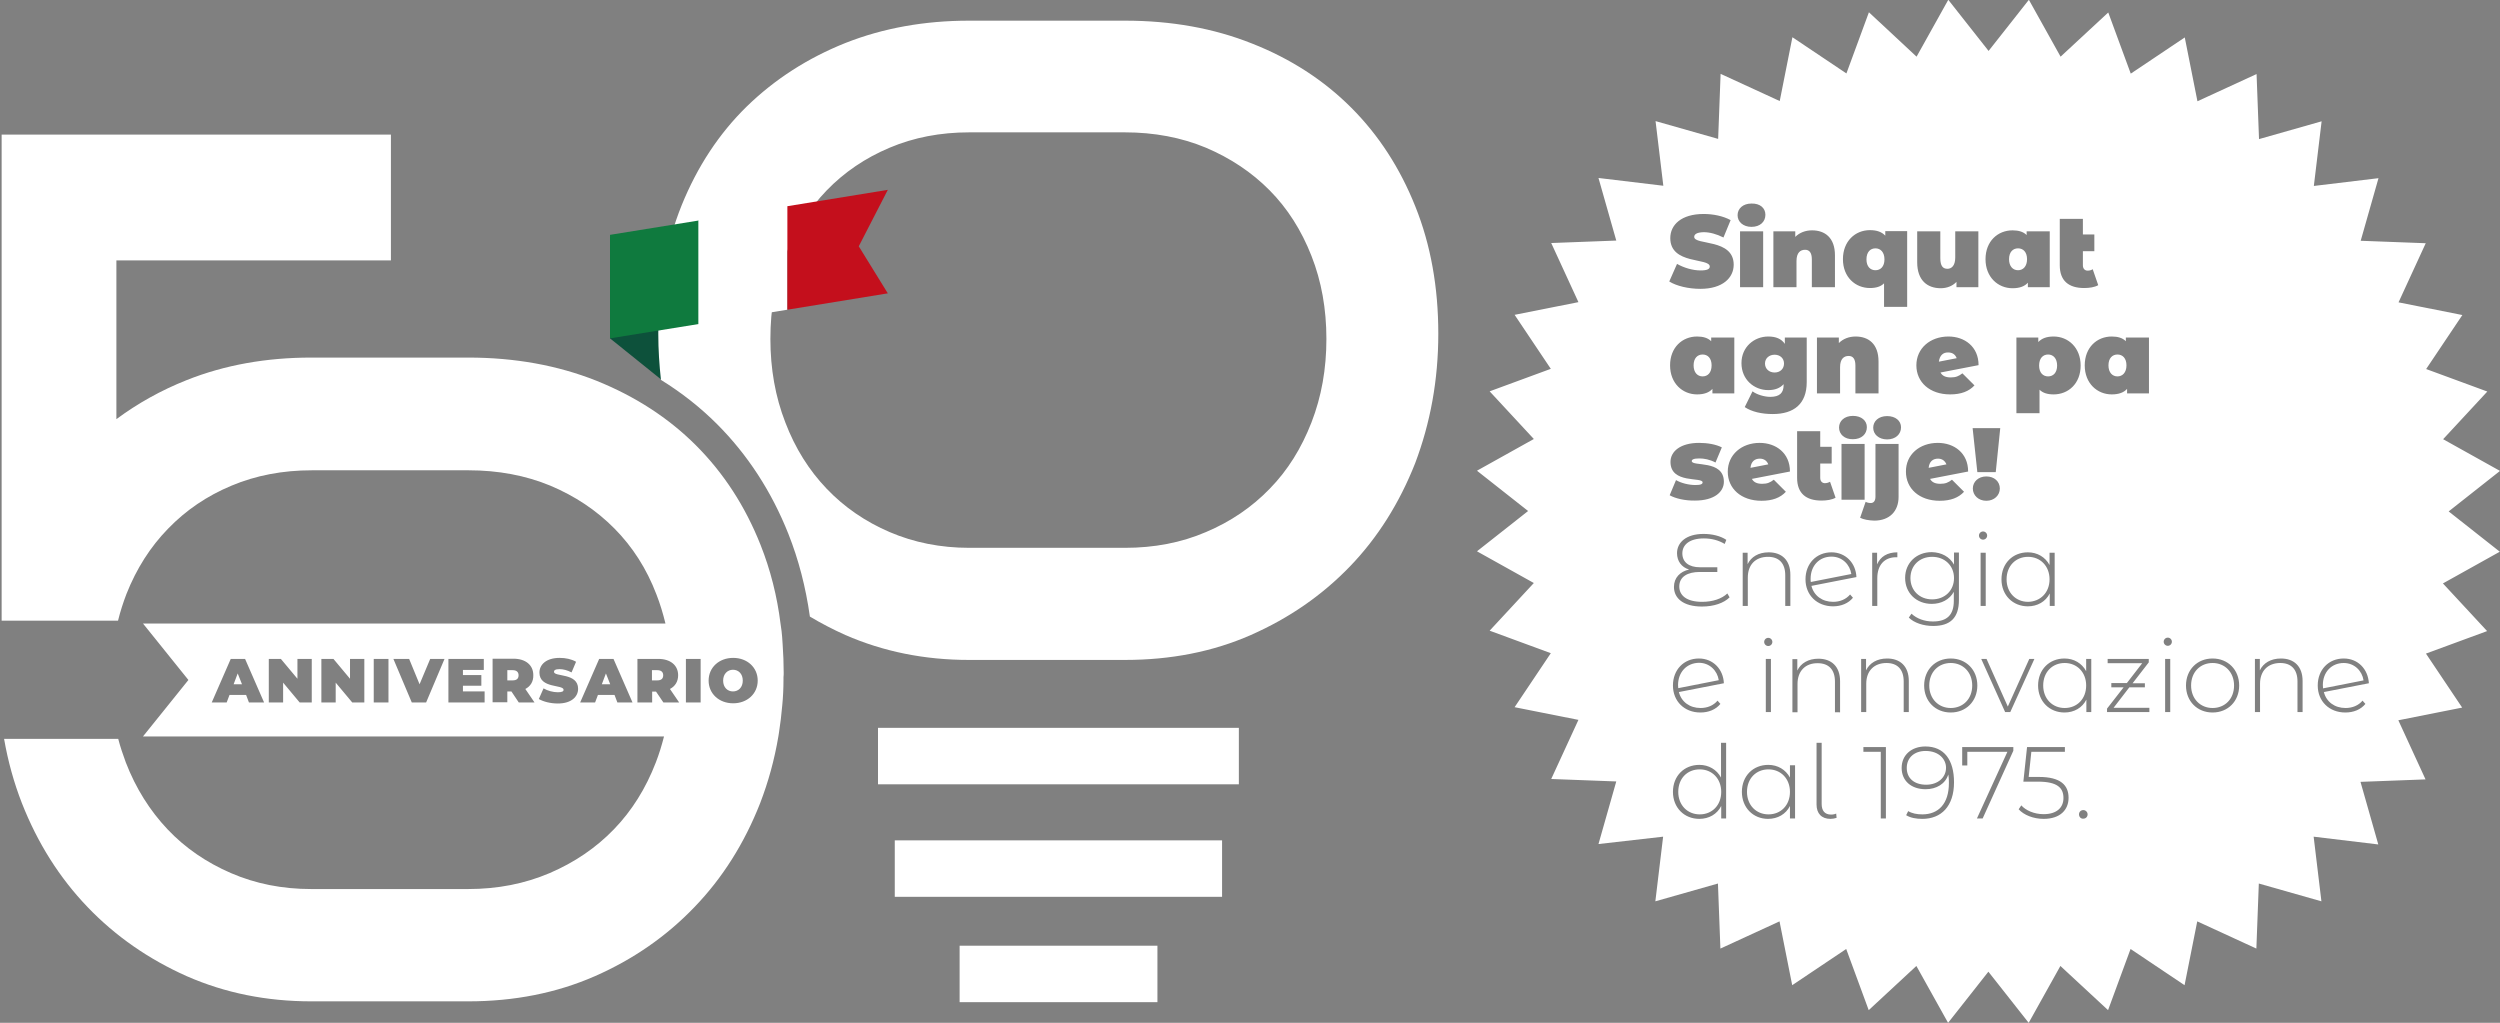 <svg xmlns="http://www.w3.org/2000/svg" xmlns:xlink="http://www.w3.org/1999/xlink" x="0px" y="0px" width="1222.1px" height="500px" viewBox="0 0 1222.1 500" style="enable-background:new 0 0 1222.1 500;" xml:space="preserve"><rect x="0" y="0" width="1222.1" height="500" fill="#808080" stroke="none"/><style type="text/css">	.st0{display:none;}	.st1{display:inline;stroke:#FFFFFF;stroke-miterlimit:10;}	.st2{display:inline;fill:#2F9435;}	.st3{fill:#0D513B;}	.st4{fill:#FFFFFF;}	.st5{fill:#0F7A3E;}	.st6{fill:#C40F1C;}	.st7{display:inline;fill:#FFFFFF;}	.st8{clip-path:url(#SVGID_00000058556571454175661880000001120721741131102626_);fill:#FFFFFF;}</style><g id="Livello_3" class="st0">	<rect class="st1" width="1222.1" height="503.2"></rect></g><g id="Livello_1">	<g id="Livello_2_00000139979642118553179730000005037040775977878152_" class="st0">		<rect x="-1387" class="st2" width="4000" height="500"></rect>	</g>	<g id="Livello_1_00000168096855823524392790000014615168184686572960_">		<polygon class="st3" points="323.3,185.6 298.2,165.4 298.2,115.6 324,136.5   "></polygon>		<g>			<g>				<path class="st4" d="M648.4,165.7c0,14.6-2.4,28.2-7.3,40.8c-4.9,12.6-11.6,23.4-20.4,32.4c-8.7,9-19.1,16.1-31.2,21.2     c-12.1,5.2-25.3,7.7-39.6,7.7h-76.1c-14,0-27-2.6-38.9-7.7s-22.2-12.2-30.8-21.2c-8.6-9-15.4-19.8-20.2-32.4     c-4.9-12.6-7.3-26.2-7.3-40.8c0-14.9,2.4-28.5,7.3-40.8s11.6-22.9,20.2-31.8s18.9-15.9,30.8-20.9c11.8-5,24.8-7.5,38.9-7.5h76.1     c14.3,0,27.6,2.5,39.6,7.5c12,5.1,22.4,12,31.2,20.9c8.7,8.8,15.5,19.5,20.4,32C646,137.5,648.4,151.1,648.4,165.7 M703.1,163.1     c0-22.6-3.7-43.4-11.2-62.1c-7.5-18.8-17.9-34.9-31.4-48.4c-13.4-13.4-29.6-23.9-48.4-31.3c-18.8-7.5-39.5-11.2-62.2-11.2h-76.1     c-21.8,0-42,3.6-60.5,10.9c-18.5,7.4-34.5,17.7-48.2,31c-13.6,13.3-24.2,29.4-31.9,48.4c-7.6,18.9-11.4,39.9-11.4,62.8     c0,7.7,0.5,15.2,1.3,22.5c10,6.2,19.2,13.4,27.4,21.6c14.9,14.9,26.7,33,34.9,53.7c5,12.6,8.5,26.1,10.5,40.4     c5.5,3.3,11.3,6.3,17.3,9c18.6,8.1,38.6,12.2,60.5,12.2H550c22.3,0,42.9-4,61.5-12.2s34.7-19.3,48.4-33.5     c13.6-14.1,24.2-31,31.9-50.5C699.2,206.8,703.1,185.8,703.1,163.1"></path>			</g>		</g>		<rect x="429.2" y="355.8" class="st4" width="176.4" height="27.6"></rect>		<rect x="437.4" y="410.8" class="st4" width="160" height="27.6"></rect>		<rect x="469.1" y="462.3" class="st4" width="96.7" height="27.6"></rect>		<polygon class="st5" points="298.2,114.8 341.5,107.8 341.5,158.4 298.2,165.4   "></polygon>		<polygon class="st4" points="341.5,107.8 384.9,100.8 384.9,151.4 341.5,158.4   "></polygon>		<polygon class="st6" points="384.9,100.8 434,92.8 419.8,120.4 434,143.4 384.9,151.4   "></polygon>		<g>			<g>				<path class="st4" d="M114.2,334.5h4.1l-2.1-5.3L114.2,334.5z M253.5,330.1c0-1.5-0.9-2.5-2.9-2.5H248v5h2.6     C252.6,332.6,253.5,331.7,253.5,330.1 M294.2,334.5h4.1l-2.1-5.3L294.2,334.5z M324.2,330.1c0-1.5-0.9-2.5-2.9-2.5h-2.6v5h2.6     C323.3,332.6,324.2,331.7,324.2,330.1 M363.1,332.7c0-3.3-2.1-5.3-4.8-5.3c-2.6,0-4.8,2-4.8,5.3s2.1,5.3,4.8,5.3     S363.1,336,363.1,332.7 M370.4,332.7c0,6.4-5.1,11.1-12,11.1s-12-4.7-12-11.1s5.1-11.1,12-11.1S370.4,326.3,370.4,332.7      M342.5,343.4h-7.2v-21.3h7.2V343.4z M327.5,336.8l4.5,6.6h-7.7l-3.6-5.3h-1.9v5.3h-7.2v-21.3h10.2c5.9,0,9.7,3.1,9.7,8     C331.5,333.2,330,335.5,327.5,336.8 M309.2,343.4h-7.4l-1.4-3.7h-8.1l-1.4,3.7h-7.3l9.3-21.3h7L309.2,343.4z M270.8,328.4     c0,2.6,11.8,0.4,11.8,8.3c0,3.9-3.3,7.2-9.9,7.2c-3.6,0-7.1-0.9-9.3-2.2l2.3-5.2c2,1.2,4.7,1.9,7,1.9c2,0,2.8-0.4,2.8-1.2     c0-2.7-11.8-0.5-11.8-8.4c0-3.9,3.3-7.2,9.9-7.2c2.9,0,5.8,0.6,8,1.9l-2.2,5.2c-2.1-1.1-4.1-1.6-5.9-1.6     C271.4,327.1,270.8,327.7,270.8,328.4 M256.8,336.8l4.5,6.6h-7.7L250,338h-2v5.3h-7.2V322H251c5.9,0,9.7,3.1,9.7,8     C260.8,333.2,259.3,335.5,256.8,336.8 M236.9,343.4h-17.7v-21.3h17.3v5.4h-10.2v2.5h9v5.2h-9v2.8h10.6L236.9,343.4L236.9,343.4z      M217.3,322.1l-9,21.3h-7l-9-21.3h7.7l5.1,12.4l5.2-12.4H217.3z M189.9,343.4h-7.2v-21.3h7.2V343.4z M178.1,343.4h-5.9l-8.1-9.7     v9.7h-7v-21.3h5.9l8.1,9.7v-9.7h7V343.4z M152.4,343.4h-5.9l-8.1-9.7v9.7h-7v-21.3h5.9l8.1,9.7v-9.7h7V343.4z M129.1,343.4h-7.4     l-1.4-3.7h-8.1l-1.4,3.7h-7.3l9.3-21.3h7L129.1,343.4z M383.1,328.9c0-4.7-0.2-9.2-0.5-13.7c-0.3-5.7-0.8-8.9-1-10     c-1.7-13.8-5-26.7-9.8-38.8c-7.5-18.9-18-35.1-31.6-48.7c-13.5-13.5-29.8-24-48.7-31.6c-18.9-7.5-39.8-11.3-62.6-11.3h-76.7     c-22,0-42.3,3.6-60.9,11c-12.6,5-24,11.4-34.4,19.1v-77.6h134.2V65.8H57H44.8h-44v237.6h56.9c1.1-4.5,2.5-8.8,4.1-13     c4.9-12.4,11.7-23.1,20.4-32c8.7-9,19-16,31-21c11.9-5,25-7.5,39.2-7.5h76.7c14.4,0,27.8,2.5,39.9,7.5c12.1,5.1,22.5,12,31.4,21     c8.8,8.9,15.7,19.6,20.5,32.2c1.8,4.6,3.2,9.3,4.4,14.2H69.9l22.2,27.6L69.9,360h254.7c-1.1,4.3-2.4,8.6-4,12.7     c-4.9,12.7-11.7,23.6-20.5,32.7s-19.3,16.2-31.4,21.4c-12.2,5.2-25.4,7.8-39.9,7.8h-76.7c-14.1,0-27.2-2.6-39.2-7.8     c-12-5.2-22.4-12.3-31-21.4s-15.5-20-20.4-32.7c-1.4-3.8-2.7-7.6-3.7-11.5H2c1.9,10.9,4.8,21.4,8.7,31.4     c7.7,19.6,18.4,36.5,32.1,50.8s29.9,25.5,48.5,33.8c18.7,8.2,38.9,12.3,60.9,12.3h76.7c22.5,0,43.2-4.1,61.9-12.3     c18.7-8.2,35-19.5,48.7-33.8c13.7-14.2,24.4-31.2,32.1-50.8c4-10.4,7-21.3,8.9-32.6l0,0c0,0,0.1-0.7,0.3-1.9     c0.7-4.4,1.2-8.8,1.6-13.3c0.4-4,0.6-8.4,0.6-12.4c0-0.5,0-0.9,0-1.4C383.1,330.2,383.1,329.6,383.1,328.9"></path>			</g>			<g class="st0">				<path class="st7" d="M1061.9,331.4c0,6.2,4.3,10.5,10,10.5s10-4.2,10-10.5c0-6.2-4.3-10.5-10-10.5     C1066.2,320.9,1061.9,325.1,1061.9,331.4 M1012.8,331.4c0-6.2-4.3-10.5-10-10.5s-10,4.2-10,10.5c0,6.2,4.3,10.5,10,10.5     C1008.5,341.8,1012.8,337.6,1012.8,331.4 M995.7,281.7c0-6.2-4.3-10.5-10-10.5s-10,4.2-10,10.5c0,6.2,4.3,10.5,10,10.5     S995.7,287.9,995.7,281.7 M951.1,281.1c0-5.9-4.3-9.9-10.2-9.9s-10.2,4.1-10.2,9.9c0,5.9,4.3,10,10.2,10S951.1,287,951.1,281.1      M959.5,331.4c0-6.2-4.3-10.5-10-10.5s-10,4.2-10,10.5c0,6.2,4.3,10.5,10,10.5S959.5,337.6,959.5,331.4 M947.3,369.8     c0-3.9-3.3-7.8-9.5-7.8c-5.2,0-8.8,3.1-8.8,7.9s3.4,7.9,9.1,7.9C943.6,377.7,947.3,374.2,947.3,369.8 M884.1,283l19-3.7     c-0.7-4.4-4.2-8.1-9.3-8.1c-5.7,0-9.8,4.3-9.8,10.3C884,282,884.1,282.5,884.1,283 M854.3,381c0,6.2,4.3,10.5,10,10.5     s10-4.2,10-10.5c0-6.2-4.3-10.5-10-10.5S854.3,374.8,854.3,381 M855.9,229.6l8.3-1.6c-0.6-1.6-2-2.7-3.9-2.7     C857.9,225.3,856.2,226.6,855.9,229.6 M822.1,381c0,6.2,4.3,10.5,10,10.5s10-4.2,10-10.5c0-6.2-4.3-10.5-10-10.5     C826.4,370.5,822.1,374.8,822.1,381 M822,331.2c0,0.5,0,1,0.1,1.5l19-3.7c-0.7-4.4-4.2-8.1-9.3-8.1     C826.1,320.8,822,325.1,822,331.2 M829.3,181.8c0,3.4,1.9,5.1,4.2,5.1c2.4,0,4.2-1.8,4.2-5.1c0-3.4-1.9-5.1-4.2-5.1     C831.1,176.7,829.3,178.4,829.3,181.8 M914.5,175.6c-2.4,0-4.1,1.4-4.4,4.3l8.3-1.6C917.9,176.7,916.5,175.6,914.5,175.6      M922.7,132.1c0-3.4-1.9-5.1-4.2-5.1c-2.4,0-4.2,1.8-4.2,5.1c0,3.4,1.9,5.1,4.2,5.1C920.9,137.2,922.7,135.5,922.7,132.1      M989.4,132.1c0-3.4-1.9-5.1-4.2-5.1s-4.2,1.7-4.2,5.1s1.9,5.1,4.2,5.1S989.4,135.5,989.4,132.1 M989.5,179.9l8.3-1.6     c-0.6-1.6-2-2.7-3.9-2.7C991.5,175.6,989.8,177,989.5,179.9 M1076.2,132.1c0-3.4-1.9-5.1-4.2-5.1s-4.2,1.7-4.2,5.1     s1.9,5.1,4.2,5.1S1076.2,135.5,1076.2,132.1 M1123.6,332.6l19-3.7c-0.7-4.4-4.2-8.1-9.3-8.1c-5.7,0-9.8,4.3-9.8,10.3     C1123.5,331.6,1123.5,332.2,1123.6,332.6 M1144.9,330.3l-21,4.1c1.2,4.6,5.1,7.4,10.2,7.4c3.2,0,6.1-1.1,8-3.5l1.4,1.6     c-2.2,2.7-5.6,4.1-9.4,4.1c-7.5,0-12.9-5.2-12.9-12.6s5.1-12.6,12.1-12.6C1139.9,318.7,1144.6,323.7,1144.9,330.3 M1114,343.8     h-2.4v-14.4c0-5.6-3-8.6-8.1-8.6c-5.9,0-9.4,3.8-9.4,9.7v13.3h-2.4v-24.9h2.3v5.4c1.7-3.5,5.1-5.6,9.9-5.6     c6.1,0,10.1,3.6,10.1,10.5V343.8z M1086.7,145.2h-10.3V143c-1.6,1.8-3.9,2.6-7.2,2.6c-6.8,0-12.6-5.1-12.6-13.5     s5.8-13.5,12.6-13.5c2.9,0,5.1,0.7,6.6,2.2V119h10.8L1086.7,145.2L1086.7,145.2z M1048.9,128.4v6.6c0,1.6,1,2.5,2.2,2.5     c0.9,0,1.7-0.2,2.4-0.7l2.6,7.5c-1.7,1-4.1,1.4-6.6,1.4c-7.2,0-11.4-3.4-11.4-10.6v-21.8h10.8v7.3h5.3v7.9L1048.9,128.4     L1048.9,128.4z M1040.2,179.9v14.9h-10.8v-13c0-3.2-1.2-4.5-3.2-4.5c-2.2,0-4.1,1.4-4.1,5.2v12.3h-10.8v-26.1h10.3v2.6     c2.1-2.1,4.8-3.1,7.9-3.1C1035.5,168.3,1040.2,171.7,1040.2,179.9 M1033.5,145.2h-10.8v-13c0-3.2-1.2-4.5-3.2-4.5     c-2.2,0-4.1,1.4-4.1,5.2v12.3h-10.8v-26.1h10.3v2.6c2-2.1,4.8-3.1,7.9-3.1c6,0,10.7,3.5,10.7,11.7V145.2z M1008,181.6l-17.8,3.4     c0.9,1.6,2.5,2.3,4.8,2.3c2.4,0,3.7-0.6,5.4-1.9l5.6,5.7c-2.6,2.8-6.2,4.2-11.4,4.2c-9.6,0-15.8-5.8-15.8-13.5     c0-7.9,6.4-13.5,15-13.5C1001.4,168.3,1008,172.9,1008,181.6 M1000,145.2h-10.3V143c-1.6,1.8-3.9,2.6-7.2,2.6     c-6.8,0-12.6-5.1-12.6-13.5s5.8-13.5,12.6-13.5c2.9,0,5.1,0.7,6.6,2.2V119h10.8v26.2H1000z M966.6,145.2h-10.3v-2.5     c-2,2-4.6,3-7.4,3c-6.2,0-11-3.7-11-12.2v-14.4h10.8v12.5c0,3.7,1.3,5,3.4,5c1.9,0,3.7-1.4,3.7-5.2v-12.3h10.8V145.2z      M937.3,205.3c4,0,6.5,2.2,6.5,5.3c0,3.3-2.5,5.7-6.5,5.7s-6.5-2.4-6.5-5.5S933.4,205.3,937.3,205.3 M933.3,154.4h-10.8v-11     c-1.6,1.5-3.8,2.2-6.6,2.2c-6.8,0-12.6-5.1-12.6-13.5s5.8-13.5,12.6-13.5c3.2,0,5.6,0.9,7.2,2.6v-2.1h10.3v35.3H933.3z      M914.5,168.3c7.6,0,14.2,4.7,14.2,13.3l-17.8,3.4c0.9,1.6,2.5,2.3,4.8,2.3c2.4,0,3.7-0.6,5.4-1.9l5.6,5.7     c-2.6,2.8-6.2,4.2-11.4,4.2c-9.6,0-15.8-5.8-15.8-13.5C899.5,173.8,905.9,168.3,914.5,168.3 M899.6,145.2h-10.8v-13     c0-3.2-1.2-4.5-3.2-4.5c-2.2,0-4.1,1.4-4.1,5.2v12.3h-10.8v-26.1H881v2.6c2.1-2.1,4.8-3.1,7.9-3.1c6,0,10.7,3.5,10.7,11.7     L899.6,145.2L899.6,145.2z M867.1,111.3c0,3.3-2.5,5.7-6.5,5.7s-6.5-2.4-6.5-5.5s2.5-5.5,6.5-5.5S867.1,108.2,867.1,111.3      M855.2,119.1H866v26.1h-10.8V119.1z M853.1,168.7h10.3v2.6c2.1-2.1,4.8-3.1,7.9-3.1c6,0,10.7,3.5,10.7,11.7v14.9h-10.8v-13     c0-3.2-1.2-4.5-3.2-4.5c-2.2,0-4.1,1.4-4.1,5.2v12.3h-10.8L853.1,168.7L853.1,168.7z M830.1,128.5c0,5.1,3.1,8.3,7.8,8.3     c3,0,5.3-1.4,7.3-3.9l7.1,6.3c-3.3,4.3-8.4,6.7-15,6.7c-10.7,0-18.6-7.2-18.6-17.4s7.9-17.4,18.6-17.4c6.5,0,11.7,2.4,15,6.7     l-7.1,6.3c-2-2.5-4.3-3.9-7.3-3.9C833.2,120.1,830.1,123.4,830.1,128.5 M818.4,181.8c0-8.4,5.8-13.5,12.6-13.5     c2.9,0,5.1,0.7,6.6,2.2v-1.8h10.8v26.1h-10.3v-2.1c-1.6,1.8-3.9,2.6-7.2,2.6C824.1,195.3,818.4,190.1,818.4,181.8 M818.1,242.4     l3-7.1c2.5,1.5,6,2.3,9.1,2.3c2.6,0,3.3-0.5,3.3-1.2c0-2.7-15,0.9-15-9.5c0-4.9,4.6-8.9,13.3-8.9c3.8,0,7.9,0.7,10.6,2.1l-3,7.1     c-2.7-1.5-5.3-1.9-7.5-1.9c-2.8,0-3.5,0.6-3.5,1.2c0,2.7,15-0.8,15,9.6c0,4.7-4.4,8.8-13.5,8.8     C825.5,245,820.8,243.9,818.1,242.4 M819.7,331.4c0-7.4,5.1-12.6,12.1-12.6c6.6,0,11.3,5,11.7,11.6l-21,4.1     c1.2,4.6,5.1,7.4,10.2,7.4c3.2,0,6.1-1.1,8-3.5l1.4,1.6c-2.2,2.7-5.6,4.1-9.4,4.1C825,344,819.7,338.7,819.7,331.4 M819.7,381     c0-7.5,5.3-12.6,12.3-12.6c4.4,0,8.2,2.2,10.2,6v-16.3h2.4v35.4h-2.3v-5.9c-2,3.9-5.7,6.1-10.2,6.1     C825,393.7,819.7,388.5,819.7,381 M833.3,294.4c-8.7,0-13.1-3.9-13.1-9.2c0-4.3,2.9-7.1,7.1-8.1c-3.6-1.1-5.6-3.9-5.6-7.6     c0-4.9,4.1-9,12.4-9c4,0,8,1,10.6,2.8l-0.8,2c-2.9-1.7-6.2-2.6-9.7-2.6c-6.7,0-10,3-10,7c0,4.1,3.1,6.5,8.2,6.5h8.1v2.2h-8.2     c-5.6,0-9.5,2.1-9.5,6.8c0,4.2,3.4,7.2,10.7,7.2c4.9,0,9.2-1.5,11.7-4l1,1.8C843.5,292.8,838.8,294.4,833.3,294.4 M845.3,231.4     c0-7.9,6.4-13.5,15-13.5c7.6,0,14.2,4.7,14.2,13.3l-17.8,3.4c0.9,1.6,2.5,2.3,4.8,2.3c2.4,0,3.7-0.6,5.4-1.9l5.6,5.7     c-2.6,2.8-6.2,4.2-11.4,4.2C851.5,245,845.3,239.2,845.3,231.4 M865.5,343.8h-2.4v-24.9h2.4V343.8z M862.4,311c0-1,0.9-2,2-2     s2,0.9,2,1.9c0,1.1-0.9,2-2,2C863.2,312.9,862.4,312,862.4,311 M854.7,280.9v13.3h-2.4v-24.9h2.3v5.4c1.7-3.5,5.1-5.6,9.9-5.6     c6.1,0,10.1,3.6,10.1,10.5v14.5h-2.4v-14.4c0-5.6-3-8.6-8.1-8.6C858.2,271.2,854.7,275,854.7,280.9 M851.9,381     c0-7.5,5.3-12.6,12.3-12.6c4.4,0,8.2,2.2,10.2,6v-5.8h2.4v24.9h-2.3v-5.9c-2,3.9-5.7,6.1-10.2,6.1     C857.2,393.7,851.9,388.5,851.9,381 M878,330.5v13.3h-2.4v-24.9h2.3v5.4c1.7-3.5,5.1-5.6,9.9-5.6c6.1,0,10.1,3.6,10.1,10.5v14.5     h-2.4v-14.4c0-5.6-3-8.6-8.1-8.6C881.5,320.9,878,324.6,878,330.5 M886.8,358.1h2.4v28.6c0,3.2,1.4,5,4.4,5c1,0,1.8-0.2,2.4-0.5     l0.2,2c-0.9,0.3-1.9,0.5-2.9,0.5c-4.2,0-6.5-2.6-6.5-6.7L886.8,358.1L886.8,358.1z M894.6,294.3c-7.5,0-12.9-5.2-12.9-12.6     s5.1-12.6,12.1-12.6c6.6,0,11.3,5,11.7,11.6l-21,4.1c1.2,4.6,5.1,7.4,10.2,7.4c3.2,0,6.1-1.1,8-3.5l1.4,1.6     C901.8,292.9,898.4,294.3,894.6,294.3 M888.6,232.2v12.3h-10.8v-26.1h10.3v2.6c2.1-2,4.8-3.1,7.9-3.1c6,0,10.7,3.5,10.7,11.7     v14.9h-10.8v-13c0-3.2-1.2-4.5-3.2-4.5C890.5,227,888.6,228.4,888.6,232.2 M907.7,318.9h2.3v5.4c1.7-3.5,5.1-5.6,9.9-5.6     c6.1,0,10.1,3.6,10.1,10.5v14.5h-2.4v-14.4c0-5.6-3-8.6-8.1-8.6c-5.9,0-9.4,3.8-9.4,9.7v13.3h-2.4L907.7,318.9L907.7,318.9z      M908.6,360.1h10.6v33.4h-2.4v-31.2h-8.2L908.6,360.1L908.6,360.1z M948.7,377c0-1,0-2.5-0.3-4c-1.4,4.4-5.6,6.9-10.6,6.9     c-6.7,0-11.2-3.9-11.2-9.9c0-6.1,4.7-10.1,11.1-10.1c8.8,0,13.4,6.3,13.4,16.7c0,11.3-6,17.1-14.8,17.1c-2.9,0-5.5-0.5-7.6-1.7     l1-2c1.7,1.1,4.1,1.5,6.6,1.5C943.8,391.6,948.7,386.6,948.7,377 M954.9,360.1h23.9v1.7l-14.3,31.7h-2.7l14.2-31.2h-18.7v6.4     h-2.4V360.1z M981.3,389.2l1.2-1.9c2,2.3,6,4.1,10.4,4.1c6.2,0,9.3-3.1,9.3-7.5c0-4.8-2.9-7.7-12-7.7h-6.8l1.8-16.2h17.7v2.2     h-15.6L986,374h4.8c10.2,0,13.9,3.9,13.9,9.8c0,5.6-3.9,9.9-11.7,9.9C988.2,393.7,983.7,391.9,981.3,389.2 M1009.5,391.6     c0-1.1,0.9-2,2-2s2,0.9,2,2s-0.9,2.1-2,2.1S1009.5,392.7,1009.5,391.6 M977.7,210.6c0,3.3-2.5,5.7-6.5,5.7s-6.5-2.4-6.5-5.5     s2.5-5.5,6.5-5.5S977.7,207.5,977.7,210.6 M946.3,168.7h10.3v2.6c2.1-2.1,4.8-3.1,7.9-3.1c6,0,10.7,3.5,10.7,11.7v14.9h-10.8     v-13c0-3.2-1.2-4.5-3.2-4.5c-2.2,0-4.1,1.4-4.1,5.2v12.3h-10.8L946.3,168.7L946.3,168.7z M962,331.4c0,7.4-5.3,12.6-12.4,12.6     s-12.4-5.2-12.4-12.6s5.3-12.6,12.4-12.6S962,324,962,331.4 M958.4,245c-6.7,0-10.9-3.4-10.9-10.1v-25.7h10.8v25.2     c0,1.7,0.9,2.5,2.4,2.5c0.7,0,1.5-0.2,2-0.5l0.4,8C961.4,244.8,960,245,958.4,245 M965.9,218.4h10.8v26.1h-10.8V218.4z      M962.7,261.3c0-1,0.9-2,2-2s2,0.9,2,1.9c0,1.1-0.9,2-2,2C963.6,263.2,962.7,262.3,962.7,261.3 M966.3,318.9l9.9,22.3l10-22.3     h2.4l-11.3,24.9h-2.4l-11.2-24.9H966.3z M963.5,269.3h2.4v24.9h-2.4V269.3z M915.2,281.2v13h-2.4v-24.9h2.3v5.4     c1.5-3.6,4.8-5.6,9.5-5.6v2.3c-0.2,0-0.4,0-0.6,0C918.5,271.3,915.2,275,915.2,281.2 M922,227.7v6.6c0,1.6,1,2.5,2.2,2.5     c0.9,0,1.7-0.2,2.4-0.7l2.6,7.5c-1.7,1-4.1,1.4-6.6,1.4c-7.2,0-11.4-3.4-11.4-10.6v-21.8H922v7.3h5.3v7.9L922,227.7L922,227.7z      M931.9,218.4h10.8v26.1h-10.8V218.4z M951.1,274.9v-5.6h2.3v22.2c0,8.3-4.1,12.1-12.1,12.1c-4.5,0-8.9-1.4-11.4-4l1.3-1.8     c2.5,2.3,6.1,3.6,10.1,3.6c6.6,0,9.7-3.1,9.7-9.7v-4.2c-2.1,3.6-5.9,5.7-10.3,5.7c-7.1,0-12.4-5-12.4-12.1s5.3-12.1,12.4-12.1     C945.2,269.1,949.1,271.2,951.1,274.9 M986.5,233.6c3.7,0,6.3,2.4,6.3,5.6c0,3.1-2.6,5.7-6.3,5.7s-6.3-2.6-6.3-5.7     C980.2,236,982.8,233.6,986.5,233.6 M980.1,211.1H993l-2.1,20.6h-8.6L980.1,211.1z M995.7,275v-5.8h2.4v24.9h-2.3v-5.9     c-2,3.9-5.7,6.1-10.2,6.1c-7,0-12.3-5.2-12.3-12.6c0-7.5,5.3-12.6,12.3-12.6C990,269.1,993.7,271.3,995.7,275 M1012.8,324.7     v-5.8h2.4v24.9h-2.3v-5.9c-2,3.9-5.7,6.1-10.2,6.1c-7,0-12.3-5.2-12.3-12.6c0-7.5,5.3-12.6,12.3-12.6     C1007.1,318.7,1010.8,320.9,1012.8,324.7 M1022.6,342.2l7.7-10h-5.7v-2h7.2l7.2-9.2h-16.2v-2.1h19.3v1.6l-7.5,9.7h5.8v2h-7.3     l-7.4,9.5h16.7v2.1h-19.8L1022.6,342.2L1022.6,342.2z M1049,311c0-1,0.9-2,2-2s2,0.9,2,1.9c0,1.1-0.9,2-2,2     C1049.8,312.9,1049,312,1049,311 M1049.7,318.9h2.4v24.9h-2.4V318.9z M1059.5,331.4c0-7.4,5.3-12.6,12.4-12.6     c7.2,0,12.4,5.2,12.4,12.6s-5.3,12.6-12.4,12.6S1059.5,338.7,1059.5,331.4 M1226.7,230.3l-27.8-15.5l21.6-23.3l-29.9-11     l17.7-26.4l-31.2-6.2l13.3-28.9l-31.8-1.2l8.7-30.6l-31.6,3.8l3.8-31.6l-30.6,8.7l-1.2-31.8l-28.9,13.3l-6.2-31.2L1046.2,36     l-11-29.9l-23.3,21.6L996.3,0l-19.7,25L957,0l-15.5,27.8L918.1,6.2l-11,29.9l-26.4-17.7l-6.2,31.2l-28.9-13.3L844.4,68     l-30.6-8.7l3.8,31.6L786,87.1l8.7,30.6l-31.8,1.2l13.3,28.9L745,154l17.7,26.4l-29.9,11l21.6,23.3l-27.8,15.5l25,19.7l-25,19.7     l27.8,15.5l-21.6,23.3l29.9,11L745,346l31.2,6.2L762.8,381l31.8,1.2l-8.7,30.6l31.6-3.8l-3.8,31.6l30.6-8.7l1.2,31.8l28.9-13.3     l6.2,31.2l26.4-17.7l11,29.9l23.3-21.6L957,500l19.7-25l19.7,25l15.5-27.8l23.3,21.6l11-29.9l26.4,17.7l6.2-31.2l28.9,13.3     l1.2-31.8l30.6,8.7l-3.8-31.6l31.6,3.8l-8.7-30.6l31.8-1.2l-13.3-28.9l31.2-6.2l-17.7-26.4l29.9-11l-21.6-23.3l27.8-15.5     l-25-19.7L1226.7,230.3z"></path>			</g>		</g>	</g></g><g id="Livello_4">	<g>		<defs>			<rect id="SVGID_1_" x="722.1" y="-0.1" width="500" height="500"></rect>		</defs>		<clipPath id="SVGID_00000063617997490076991430000012301440686545797299_">			<use xlink:href="#SVGID_1_" style="overflow:visible;"></use>		</clipPath>		<path style="clip-path:url(#SVGID_00000063617997490076991430000012301440686545797299_);fill:#FFFFFF;" d="M1019.8,335.1   c0-6.5-4.5-11-10.5-11c-6,0-10.5,4.4-10.5,11c0,6.5,4.5,11,10.5,11C1015.3,346.1,1019.8,341.7,1019.8,335.1 M1001.9,283.2   c0-6.5-4.5-11-10.5-11c-6,0-10.5,4.4-10.5,11c0,6.5,4.5,11,10.5,11C997.4,294.1,1001.9,289.7,1001.9,283.2 M955.2,282.6   c0-6.1-4.5-10.4-10.7-10.4c-6.1,0-10.6,4.2-10.6,10.4c0,6.1,4.5,10.4,10.6,10.4C950.7,293,955.2,288.7,955.2,282.6 M964.1,335.1   c0-6.5-4.5-11-10.5-11c-6,0-10.5,4.4-10.5,11c0,6.5,4.5,11,10.5,11C959.6,346.1,964.1,341.7,964.1,335.1 M951.3,375.3   c0-4.1-3.4-8.2-10-8.2c-5.4,0-9.2,3.2-9.2,8.3c0,5,3.6,8.2,9.5,8.2C947.4,383.6,951.3,380,951.3,375.3 M885.2,284.5l19.8-3.9   c-0.7-4.6-4.4-8.5-9.7-8.5c-6,0-10.2,4.5-10.2,10.8C885.1,283.5,885.1,284,885.2,284.5 M854,387.1c0,6.5,4.5,11,10.5,11   c6,0,10.5-4.4,10.5-11c0-6.5-4.5-11-10.5-11C858.5,376.1,854,380.5,854,387.1 M820.4,387.1c0,6.5,4.5,11,10.5,11   c6,0,10.5-4.4,10.5-11c0-6.5-4.5-11-10.5-11C824.8,376.1,820.4,380.5,820.4,387.1 M820.3,334.9c0,0.5,0.1,1,0.1,1.5l19.8-3.9   c-0.7-4.6-4.4-8.5-9.7-8.5C824.5,324.1,820.3,328.6,820.3,334.9 M836.7,178.6c0-3.5-1.9-5.3-4.4-5.3c-2.5,0-4.4,1.8-4.4,5.3   c0,3.5,1.9,5.4,4.4,5.4C834.8,184,836.7,182.2,836.7,178.6 M860.3,224.2c-2.5,0-4.3,1.4-4.6,4.5l8.7-1.7   C863.8,225.3,862.3,224.2,860.3,224.2 M872.1,177.7c0-2.6-2-4.3-4.6-4.3s-4.7,1.7-4.7,4.3c0,2.6,2,4.4,4.7,4.4   S872.1,180.3,872.1,177.7 M921.2,126.8c0-3.5-1.9-5.4-4.4-5.4c-2.5,0-4.4,1.8-4.4,5.4c0,3.5,1.9,5.3,4.4,5.3   C919.3,132.1,921.2,130.3,921.2,126.8 M947.4,224.2c-2.5,0-4.3,1.4-4.6,4.5l8.7-1.7C950.8,225.3,949.4,224.2,947.4,224.2    M947.8,176.8l8.7-1.7c-0.6-1.7-2-2.8-4.1-2.8C949.9,172.2,948.2,173.7,947.8,176.8 M990.9,126.7c0-3.5-1.9-5.3-4.4-5.3   s-4.4,1.8-4.4,5.3c0,3.5,1.9,5.4,4.4,5.4S990.9,130.2,990.9,126.7 M1005.6,178.7c0-3.5-1.9-5.4-4.4-5.4c-2.5,0-4.4,1.8-4.4,5.4   c0,3.5,1.9,5.3,4.4,5.3C1003.7,184,1005.6,182.2,1005.6,178.7 M1039.5,178.6c0-3.5-1.9-5.3-4.4-5.3c-2.5,0-4.4,1.8-4.4,5.3   c0,3.5,1.9,5.4,4.4,5.4C1037.5,184,1039.5,182.2,1039.5,178.6 M1092.1,335.1c0-6.5-4.5-11-10.5-11c-6,0-10.5,4.4-10.5,11   c0,6.5,4.5,11,10.5,11C1087.6,346.1,1092.1,341.7,1092.1,335.1 M1135.6,336.5l19.8-3.9c-0.7-4.6-4.4-8.5-9.7-8.5   c-6,0-10.2,4.5-10.2,10.8C1135.5,335.4,1135.6,336,1135.6,336.5 M1158,334l-22,4.3c1.2,4.8,5.3,7.8,10.6,7.8   c3.3,0,6.3-1.2,8.3-3.6l1.4,1.6c-2.3,2.8-5.8,4.2-9.8,4.2c-7.9,0-13.5-5.5-13.5-13.2c0-7.7,5.3-13.2,12.7-13.2   C1152.7,321.9,1157.6,327.1,1158,334 M1125.6,348.1h-2.5v-15c0-5.9-3.1-9-8.4-9c-6.1,0-9.9,3.9-9.9,10.1v13.9h-2.5v-26h2.4v5.6   c1.7-3.6,5.4-5.8,10.3-5.8c6.3,0,10.6,3.7,10.6,11V348.1z M1094.6,335.1c0,7.7-5.5,13.2-13,13.2c-7.5,0-13-5.5-13-13.2   c0-7.7,5.5-13.2,13-13.2C1089.1,321.9,1094.6,327.4,1094.6,335.1 M1061.7,313.7c0,1.1-0.9,2-2,2c-1.1,0-2-0.9-2-2c0-1.1,0.9-2,2-2   C1060.8,311.7,1061.7,312.6,1061.7,313.7 M1050.7,348.1H1030v-1.7l8.1-10.4h-6v-2.1h7.6l7.5-9.7h-16.9v-2.1h20.1v1.7l-7.9,10.2h6   v2h-7.6l-7.7,10h17.5V348.1z M1050.5,192.3h-10.7v-2.2c-1.6,1.8-4.1,2.7-7.5,2.7c-7.1,0-13.2-5.4-13.2-14.2   c0-8.8,6-14.1,13.2-14.1c3,0,5.3,0.7,6.9,2.3V165h11.3V192.3z M1018.2,122.8v6.9c0,1.7,1,2.6,2.3,2.6c0.9,0,1.8-0.2,2.5-0.7   l2.7,7.8c-1.7,1-4.3,1.4-6.9,1.4c-7.5,0-11.9-3.5-11.9-11.1V107h11.3v7.6h5.6v8.2H1018.2z M1003.9,164.5c7.1,0,13.2,5.4,13.2,14.2   c0,8.8-6,14.1-13.2,14.1c-3,0-5.3-0.7-6.9-2.3V202h-11.3V165h10.7v2.2C998.1,165.4,1000.5,164.5,1003.9,164.5 M1002,140.4h-10.7   v-2.2c-1.6,1.8-4.1,2.7-7.5,2.7c-7.1,0-13.2-5.4-13.2-14.2c0-8.8,6-14.1,13.2-14.1c3,0,5.3,0.7,6.9,2.3v-1.8h11.3V140.4z    M967.2,178.5l-18.6,3.6c0.9,1.7,2.6,2.4,5,2.4c2.5,0,3.9-0.6,5.7-2l5.9,5.9c-2.7,2.9-6.5,4.4-11.9,4.4c-10,0-16.5-6-16.5-14.2   c0-8.3,6.7-14.1,15.7-14.1C960.3,164.5,967.2,169.4,967.2,178.5 M967.1,140.4h-10.7v-2.6c-2,2.1-4.8,3.1-7.7,3.1   c-6.5,0-11.5-3.8-11.5-12.7v-15.1h11.3v13.1c0,3.9,1.3,5.2,3.5,5.2c1.9,0,3.8-1.4,3.8-5.5v-12.8h11.3V140.4z M947.3,216.5   c7.9,0,14.8,4.9,14.8,14l-18.6,3.6c0.9,1.7,2.6,2.4,5,2.4c2.5,0,3.9-0.6,5.7-2l5.9,5.9c-2.7,2.9-6.5,4.4-11.9,4.4   c-10,0-16.5-6-16.5-14.2C931.6,222.3,938.3,216.5,947.3,216.5 M932.3,150H921v-11.5c-1.6,1.6-3.9,2.3-6.9,2.3   c-7.1,0-13.2-5.3-13.2-14.1c0-8.8,6-14.2,13.2-14.2c3.4,0,5.8,0.9,7.5,2.7v-2.2h10.7V150z M898.9,167.7c2.1-2.1,5-3.2,8.2-3.2   c6.3,0,11.2,3.6,11.2,12.2v15.6h-11.3v-13.6c0-3.4-1.3-4.7-3.3-4.7c-2.3,0-4.2,1.4-4.2,5.5v12.8h-11.3V165h10.7V167.7z M897,140.4   h-11.3v-13.6c0-3.4-1.3-4.7-3.3-4.7c-2.3,0-4.2,1.4-4.2,5.5v12.8h-11.3v-27.3h10.7v2.7c2.1-2.1,5-3.2,8.2-3.2   c6.3,0,11.2,3.6,11.2,12.2V140.4z M864.4,164.5c3.7,0,6.4,1.1,8.1,3.6V165h10.7v21.8c0,10.6-6.2,15.6-16.6,15.6   c-5.4,0-10.3-1.1-13.7-3.4l3.8-7.7c2.1,1.6,5.8,2.7,8.7,2.7c4.6,0,6.5-2,6.5-5.7v-0.5c-1.7,1.9-4.2,2.9-7.5,2.9   c-6.9,0-13.1-5.1-13.1-13.2C851.3,169.6,857.5,164.5,864.4,164.5 M863,105c0,3.4-2.6,5.9-6.8,5.9c-4.1,0-6.8-2.5-6.8-5.7   c0-3.2,2.6-5.7,6.8-5.7C860.4,99.4,863,101.7,863,105 M850.6,113.1h11.3v27.3h-11.3V113.1z M860.2,216.5c7.9,0,14.8,4.9,14.8,14   l-18.6,3.6c0.9,1.7,2.6,2.4,5,2.4c2.5,0,3.9-0.6,5.7-2l5.9,5.9c-2.7,2.9-6.5,4.4-11.9,4.4c-10,0-16.5-6-16.5-14.2   C844.6,222.3,851.3,216.5,860.2,216.5 M847.8,192.3h-10.7v-2.2c-1.6,1.8-4.1,2.7-7.5,2.7c-7.1,0-13.2-5.4-13.2-14.2   c0-8.8,6-14.1,13.2-14.1c3,0,5.3,0.7,6.9,2.3V165h11.3V192.3z M828.2,115.8c0,4.2,19.3,0.7,19.3,13.6c0,6.4-5.4,11.8-16.3,11.8   c-5.8,0-11.7-1.4-15.2-3.6l3.8-8.6c3.3,1.9,7.7,3.2,11.5,3.2c3.3,0,4.5-0.7,4.5-1.9c0-4.4-19.3-0.8-19.3-13.9   c0-6.5,5.4-11.8,16.3-11.8c4.7,0,9.5,1,13.2,3l-3.5,8.5c-3.4-1.7-6.7-2.6-9.7-2.6C829.3,113.6,828.2,114.6,828.2,115.8    M816.2,242.1l3.1-7.4c2.6,1.5,6.3,2.4,9.5,2.4c2.7,0,3.5-0.5,3.5-1.3c0-2.8-15.7,0.9-15.7-10c0-5.1,4.8-9.3,14-9.3   c4,0,8.2,0.7,11.1,2.2l-3.1,7.4c-2.8-1.5-5.6-2-7.9-2c-2.9,0-3.7,0.6-3.7,1.3c0,2.8,15.7-0.8,15.7,10.1c0,4.9-4.6,9.2-14.1,9.2   C823.8,244.8,819,243.7,816.2,242.1 M817.8,335.1c0-7.7,5.3-13.2,12.7-13.2c6.9,0,11.9,5.2,12.2,12.1l-22,4.3   c1.2,4.8,5.3,7.8,10.6,7.8c3.3,0,6.3-1.2,8.3-3.6l1.4,1.6c-2.3,2.8-5.8,4.2-9.8,4.2C823.4,348.3,817.8,342.8,817.8,335.1    M817.8,387.1c0-7.8,5.5-13.2,12.9-13.2c4.6,0,8.5,2.3,10.6,6.2v-17h2.5v37h-2.4v-6.1c-2,4-6,6.3-10.7,6.3   C823.3,400.3,817.8,394.8,817.8,387.1 M820.9,286.7c0,4.4,3.6,7.5,11.2,7.5c5.1,0,9.6-1.5,12.3-4.1l1.1,1.9   c-2.8,2.8-7.7,4.5-13.5,4.5c-9.1,0-13.7-4-13.7-9.6c0-4.5,3-7.5,7.4-8.5c-3.7-1.1-5.9-4.1-5.9-8c0-5.1,4.3-9.4,13-9.4   c4.2,0,8.3,1,11.1,2.9l-0.8,2c-3-1.8-6.4-2.7-10.2-2.7c-7,0-10.5,3.1-10.5,7.3c0,4.3,3.2,6.8,8.6,6.8h8.5v2.3h-8.6   C825,279.6,820.9,281.9,820.9,286.7 M865.7,348.1h-2.5v-26h2.5V348.1z M862.4,313.8c0-1.1,0.9-2,2-2c1.1,0,2,0.9,2,2   c0,1.1-0.9,2-2,2C863.3,315.8,862.4,314.9,862.4,313.8 M854.4,282.3v13.9h-2.5v-26h2.4v5.6c1.7-3.6,5.4-5.8,10.3-5.8   c6.3,0,10.6,3.7,10.6,11v15.2h-2.5v-15c0-5.9-3.1-9-8.4-9C858.1,272.2,854.4,276.1,854.4,282.3 M851.5,387.1   c0-7.8,5.5-13.2,12.9-13.2c4.6,0,8.5,2.3,10.6,6.2v-6h2.5v26H875v-6.1c-2,4-6,6.3-10.7,6.3C857,400.3,851.5,394.8,851.5,387.1    M878.7,334.3v13.9h-2.5v-26h2.4v5.6c1.7-3.6,5.4-5.8,10.3-5.8c6.3,0,10.6,3.7,10.6,11v15.2H897v-15c0-5.9-3.1-9-8.4-9   C882.5,324.1,878.7,328.1,878.7,334.3 M888,363.1h2.5v29.9c0,3.3,1.5,5.2,4.6,5.2c1,0,1.9-0.2,2.5-0.5l0.2,2.1   c-0.9,0.3-2,0.5-3,0.5c-4.4,0-6.8-2.7-6.8-7V363.1z M889.8,226.7v6.9c0,1.7,1,2.6,2.3,2.6c0.9,0,1.8-0.3,2.5-0.7l2.7,7.8   c-1.7,1-4.3,1.4-6.9,1.4c-7.5,0-11.9-3.5-11.9-11.1v-22.8h11.3v7.6h5.6v8.2H889.8z M896.1,296.4c-7.9,0-13.5-5.5-13.5-13.2   c0-7.7,5.3-13.2,12.7-13.2c6.9,0,11.9,5.2,12.2,12.1l-22,4.3c1.2,4.8,5.3,7.8,10.6,7.8c3.3,0,6.3-1.2,8.3-3.6l1.4,1.6   C903.6,294.9,900.1,296.4,896.1,296.4 M911.5,244.3h-11.3V217h11.3V244.3z M899,209c0-3.2,2.6-5.7,6.8-5.7c4.1,0,6.8,2.3,6.8,5.5   c0,3.4-2.6,5.9-6.8,5.9C901.7,214.8,899,212.3,899,209 M922.5,214.8c-4.1,0-6.8-2.5-6.8-5.7s2.6-5.7,6.8-5.7   c4.1,0,6.8,2.3,6.8,5.5C929.3,212.3,926.6,214.8,922.5,214.8 M909.3,253.1l2.7-7.8c0.7,0.4,1.6,0.6,2.5,0.6c1.3,0,2.3-0.9,2.3-3.1   V217h11.3v25.9c0,7-4.4,11.6-11.9,11.6C913.5,254.4,911,254,909.3,253.1 M917.7,282.6v13.6h-2.5v-26h2.4v5.7   c1.6-3.8,5-5.9,9.9-5.9v2.4c-0.2,0-0.4,0-0.6,0C921.2,272.4,917.7,276.2,917.7,282.6 M909.8,322.1h2.4v5.6   c1.7-3.6,5.4-5.8,10.3-5.8c6.3,0,10.6,3.7,10.6,11v15.2h-2.5v-15c0-5.9-3.1-9-8.4-9c-6.1,0-9.9,3.9-9.9,10.1v13.9h-2.5V322.1z    M910.8,365.2h11.1v34.9h-2.5v-32.6h-8.5V365.2z M952.7,382.8c0-1,0-2.6-0.3-4.2c-1.4,4.6-5.8,7.2-11.1,7.2   c-7,0-11.7-4.1-11.7-10.4c0-6.4,4.9-10.5,11.6-10.5c9.2,0,14,6.6,14,17.5c0,11.8-6.3,17.9-15.5,17.9c-3,0-5.8-0.5-7.9-1.8l1-2   c1.8,1.1,4.2,1.6,6.9,1.6C947.6,398.1,952.7,392.9,952.7,382.8 M959.2,365.2h25v1.8l-15,33.1h-2.8l14.9-32.6h-19.6v6.7h-2.5V365.2   z M986.8,395.6l1.3-1.9c2.1,2.4,6.2,4.3,10.9,4.3c6.4,0,9.7-3.2,9.7-7.9c0-5-3-8-12.5-8h-7.1l1.8-16.9h18.5v2.3h-16.4l-1.3,12.3h5   c10.6,0,14.5,4,14.5,10.2c0,5.8-4,10.3-12.2,10.3C994,400.3,989.3,398.4,986.8,395.6 M1016.3,398.1c0-1.2,0.9-2.1,2.1-2.1   c1.1,0,2.1,0.9,2.1,2.1c0,1.2-0.9,2.1-2.1,2.1C1017.2,400.3,1016.3,399.3,1016.3,398.1 M981.5,345.4l10.5-23.3h2.5l-11.8,26h-2.5   l-11.7-26h2.6L981.5,345.4z M964.3,209.3h13.5l-2.2,21.5h-9L964.3,209.3z M964.4,238.8c0-3.3,2.7-5.9,6.6-5.9   c3.9,0,6.6,2.5,6.6,5.9c0,3.3-2.7,6-6.6,6C967.1,244.8,964.4,242.1,964.4,238.8 M970.7,296.2h-2.5v-26h2.5V296.2z M967.4,261.8   c0-1.1,0.9-2,2-2c1.1,0,2,0.9,2,2c0,1.1-0.9,2-2,2C968.3,263.8,967.4,262.9,967.4,261.8 M966.6,335.1c0,7.7-5.5,13.2-13,13.2   c-7.5,0-13-5.5-13-13.2c0-7.7,5.5-13.2,13-13.2C961.1,321.9,966.6,327.4,966.6,335.1 M955.2,276v-5.9h2.4v23.2   c0,8.7-4.2,12.7-12.6,12.7c-4.7,0-9.3-1.5-11.9-4.1l1.3-1.9c2.6,2.4,6.3,3.8,10.5,3.8c6.9,0,10.2-3.2,10.2-10.1v-4.4   c-2.1,3.8-6.1,5.9-10.8,5.9c-7.4,0-13-5.2-13-12.7c0-7.4,5.6-12.6,13-12.6C949.1,270,953.1,272.2,955.2,276 M1001.9,276.2v-6h2.5   v26h-2.4v-6.1c-2,4-6,6.3-10.7,6.3c-7.3,0-12.9-5.4-12.9-13.2c0-7.8,5.5-13.2,12.9-13.2C995.9,270,999.8,272.3,1001.9,276.2    M1019.8,328.1v-6h2.5v26h-2.4V342c-2,4-6,6.3-10.7,6.3c-7.3,0-12.9-5.4-12.9-13.2c0-7.8,5.5-13.2,12.9-13.2   C1013.8,321.9,1017.7,324.2,1019.8,328.1 M1058.4,322.1h2.5v26h-2.5V322.1z M1222.1,230.2l-27.8-15.5l21.6-23.3l-29.9-11   l17.7-26.4l-31.2-6.2l13.3-28.9l-31.8-1.2l8.7-30.6l-31.6,3.8l3.8-31.6l-30.6,8.7l-1.2-31.8l-28.9,13.3l-6.2-31.2l-26.4,17.7   l-11-29.9l-23.3,21.6L991.8-0.1l-19.7,25l-19.7-25l-15.5,27.8L913.6,6l-11,29.9l-26.4-17.7L870,49.4l-28.9-13.3l-1.2,31.8   l-30.6-8.7l3.8,31.6L781.4,87l8.7,30.6l-31.8,1.2l13.3,28.9l-31.2,6.2l17.7,26.4l-29.9,11l21.6,23.3l-27.8,15.5l25,19.7l-25,19.7   l27.8,15.5l-21.6,23.3l29.9,11l-17.7,26.4l31.2,6.2l-13.3,28.9l31.8,1.2l-8.7,30.6L813,409l-3.8,31.6l30.6-8.7l1.2,31.8l28.9-13.3   l6.2,31.2l26.4-17.7l11,29.9l23.3-21.6l15.5,27.8l19.7-25l19.7,25l15.5-27.8l23.3,21.6l11-29.9l26.4,17.7l6.2-31.2l28.9,13.3   l1.2-31.8l30.6,8.7l-3.8-31.6l31.6,3.8l-8.7-30.6l31.8-1.2l-13.3-28.9l31.2-6.2l-17.7-26.4l29.9-11l-21.6-23.3l27.8-15.5l-25-19.7   L1222.1,230.2z"></path>	</g></g></svg>